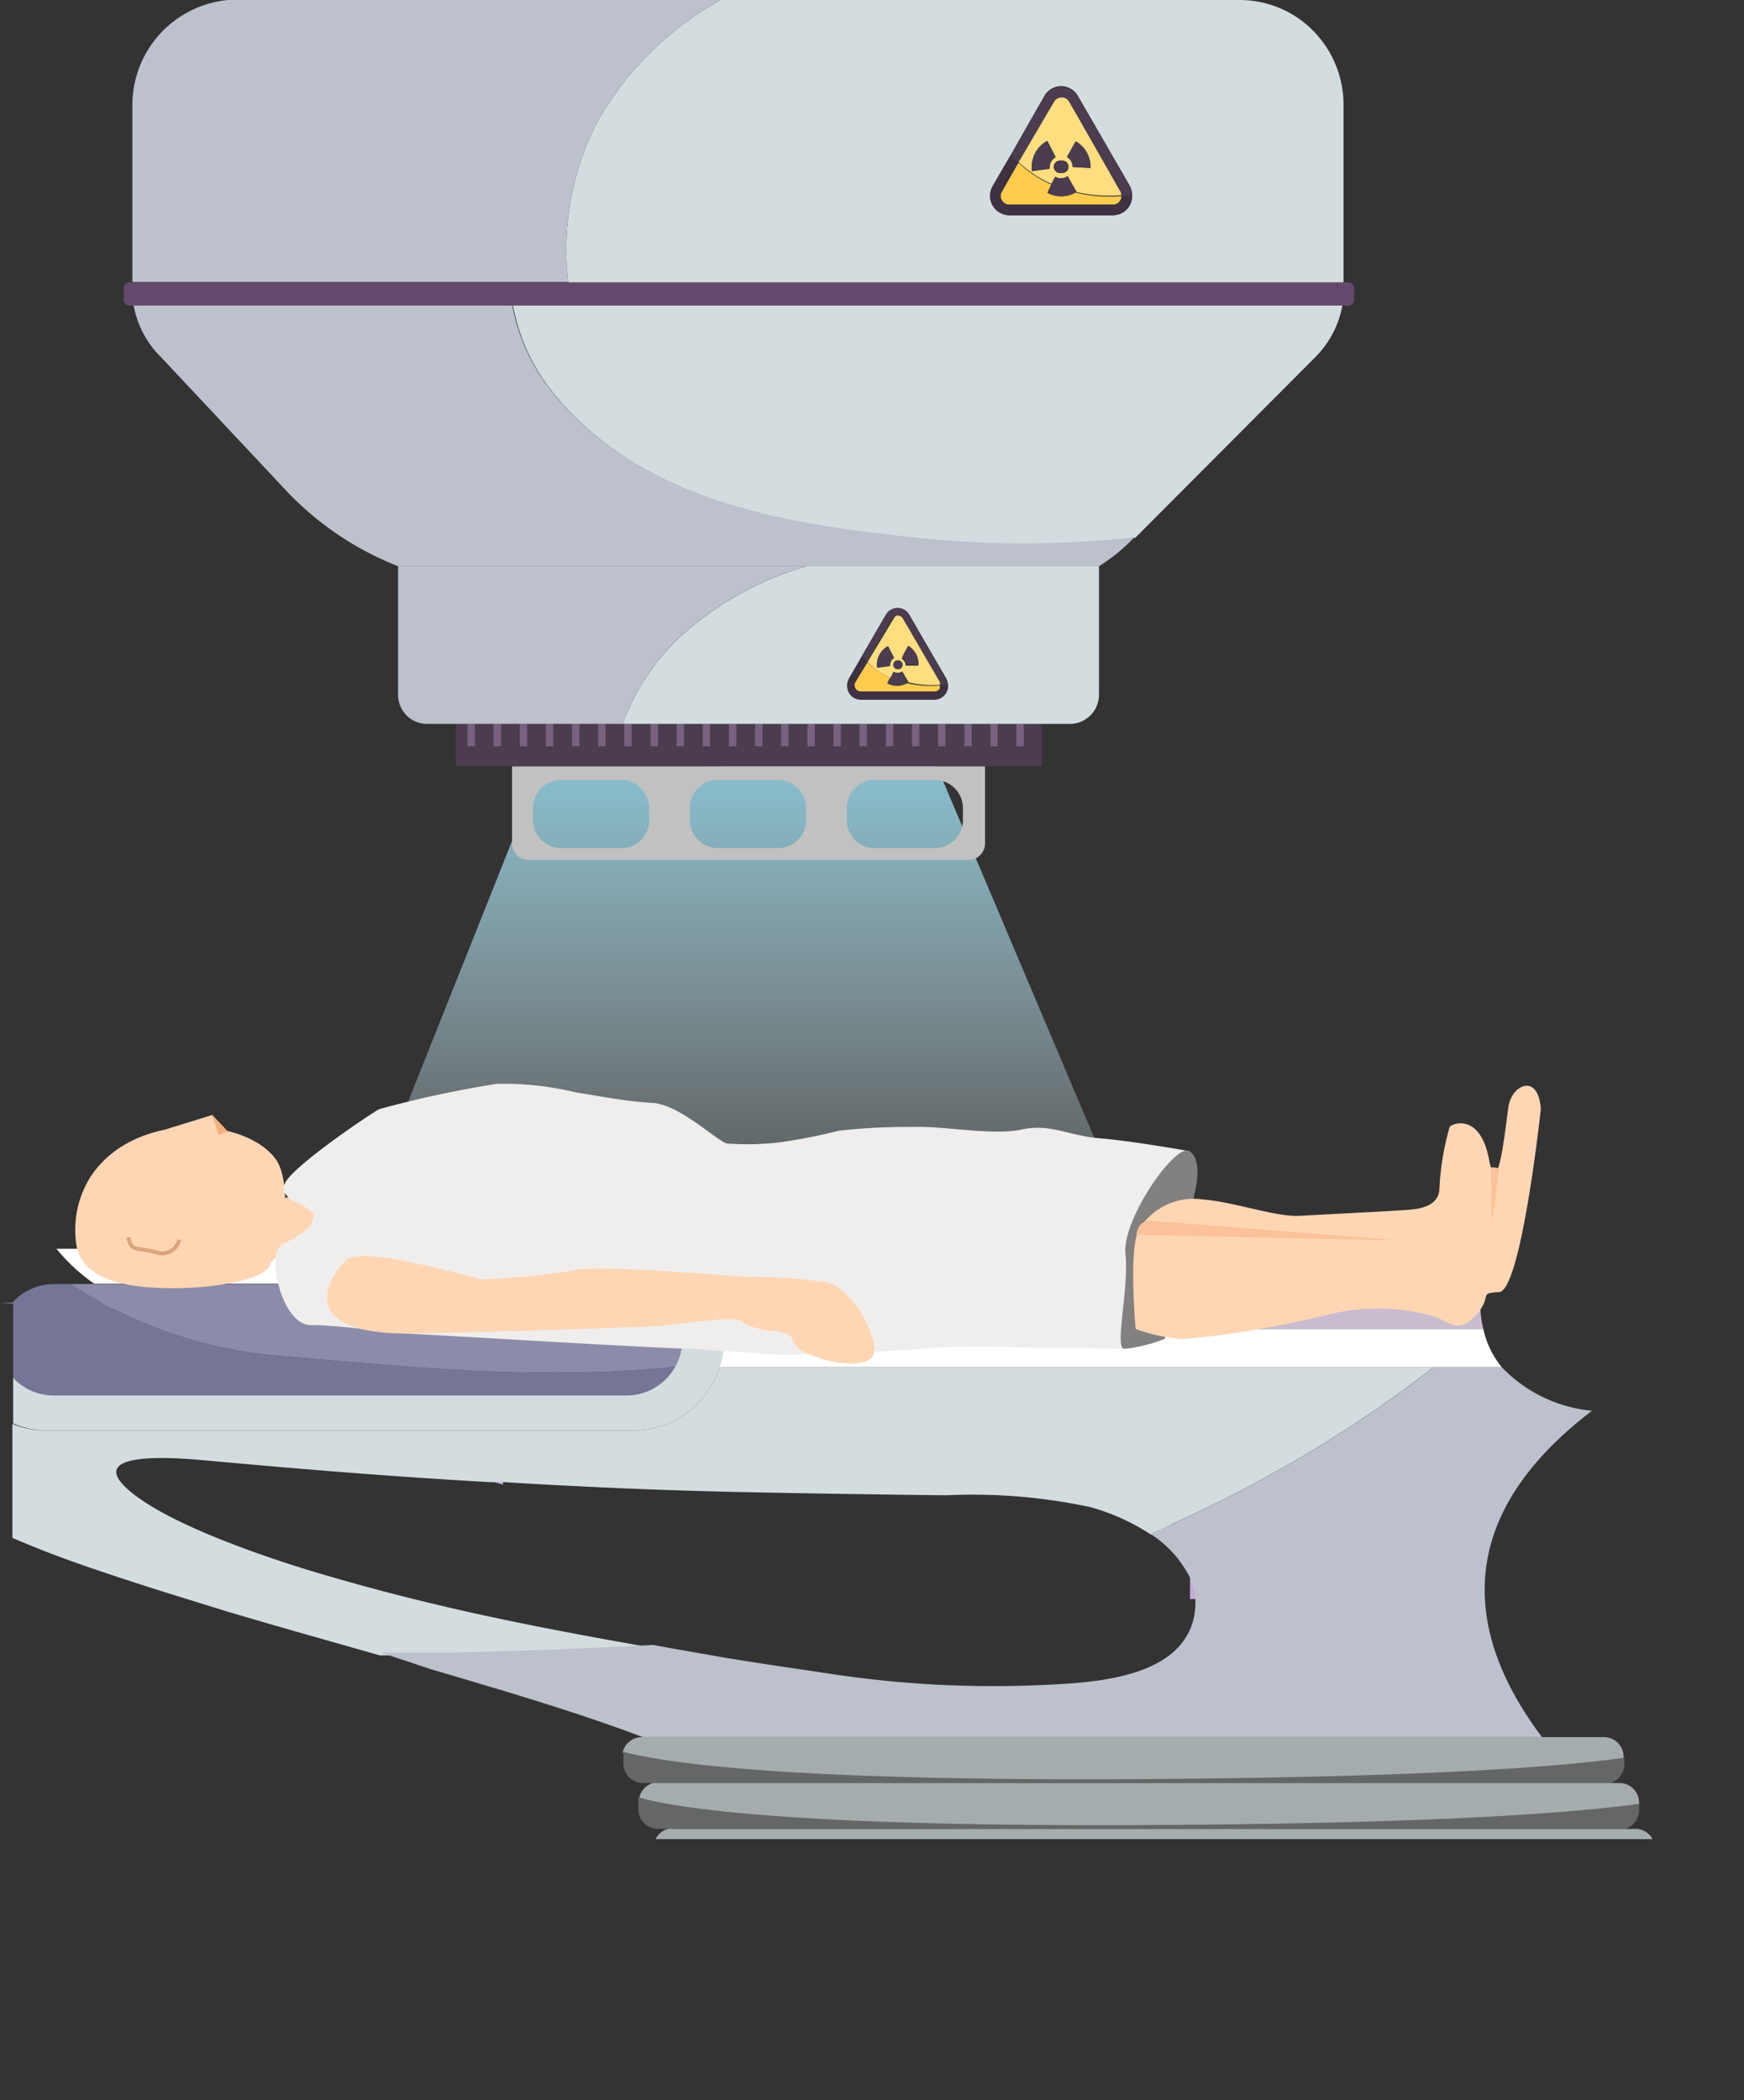 <?xml version="1.0" encoding="UTF-8"?> <svg xmlns="http://www.w3.org/2000/svg" xmlns:xlink="http://www.w3.org/1999/xlink" viewBox="0 0 88.93 107.08"><rect x="0" y="0" width="88.93" height="107.08" fill="#333333" stroke="none"/><defs><style>.cls-1,.cls-25{fill:none;}.cls-2{clip-path:url(#clip-path);}.cls-3{fill:#ba97ce;}.cls-4{fill:#c5a7d8;}.cls-5{fill:#9e77b2;}.cls-6{fill:url(#linear-gradient);}.cls-7{fill:#c1c1c1;}.cls-8{fill:#4b3c4f;}.cls-9{fill:#78627f;}.cls-10{fill:#c9bcce;}.cls-11{fill:#d3dde0;}.cls-12{fill:#bcc1cc;}.cls-13{fill:#b8a9bf;}.cls-14{fill:#64496d;}.cls-15{fill:#ffde80;}.cls-16{fill:#ffcc4d;}.cls-17{fill:#3e3242;}.cls-18{fill:#fff;}.cls-19{fill:#757596;}.cls-20{fill:#8c8caa;}.cls-21{fill:#a5acad;}.cls-22{fill:#656666;}.cls-23{fill:#584466;}.cls-24{fill:#ffd6b4;}.cls-25{stroke:#daa47e;stroke-miterlimit:10;stroke-width:0.2px;}.cls-26{fill:#efeeed;}.cls-27{fill:#838080;}.cls-28{fill:#fbc198;}.cls-29{fill:#f6b07e;}</style><clipPath id="clip-path" transform="translate(-8.25 -6.23)"><rect class="cls-1" width="100" height="100"></rect></clipPath><linearGradient id="linear-gradient" x1="37.96" y1="68.47" x2="37.96" y2="31.55" gradientUnits="userSpaceOnUse"><stop offset="0" stop-color="#fff" stop-opacity="0"></stop><stop offset="1" stop-color="#84dcf4"></stop></linearGradient></defs><g id="Layer_2" data-name="Layer 2"><g id="Layer_1-2" data-name="Layer 1"><g class="cls-2"><path class="cls-3" d="M51.54,46.88a2,2,0,0,0,.1-.21A1.36,1.36,0,0,0,51.54,46.88Z" transform="translate(-8.25 -6.23)"></path><path class="cls-3" d="M33.29,81.72h-.1l.1,0Z" transform="translate(-8.25 -6.23)"></path><path class="cls-4" d="M69.23,87.76a3.26,3.26,0,0,0-.3-1.15v1.15Z" transform="translate(-8.25 -6.23)"></path><path class="cls-4" d="M33.9,81.93v-.18l-.61,0v0Z" transform="translate(-8.25 -6.23)"></path><path class="cls-5" d="M27.83,69.34v0l0,0Z" transform="translate(-8.25 -6.23)"></path><path class="cls-5" d="M49.08,90.33h0Z" transform="translate(-8.25 -6.23)"></path><polygon class="cls-6" points="27.57 39.22 19.49 59.48 56.42 59.48 47.69 38.88 27.57 39.22"></polygon><path class="cls-7" d="M34.36,45.3v3.93a.85.85,0,0,0,.85.85H57.63a.85.85,0,0,0,.85-.85V45.3Zm7,2.75a1.43,1.43,0,0,1-1.42,1.42H36.85a1.43,1.43,0,0,1-1.42-1.42v-.63A1.43,1.43,0,0,1,36.85,46h3.08a1.43,1.43,0,0,1,1.42,1.42Zm6.58,1.42H44.85a1.43,1.43,0,0,1-1.42-1.42v-.63A1.42,1.42,0,0,1,44.75,46h3.18a1.43,1.43,0,0,1,1.42,1.42v.68A1.42,1.42,0,0,1,47.93,49.47Zm8,0H52.85a1.42,1.42,0,0,1-1.42-1.37v-.68a1.37,1.37,0,0,1,.11-.54,1.36,1.36,0,0,1,.1-.21A1.44,1.44,0,0,1,52.85,46h3.08a1.43,1.43,0,0,1,1.42,1.42v.68A1.42,1.42,0,0,1,55.93,49.47Z" transform="translate(-8.25 -6.23)"></path><polygon class="cls-8" points="52.21 38.04 51.83 38.04 51.83 36.92 50.88 36.92 50.88 38.04 50.5 38.04 50.5 36.92 49.54 36.92 49.54 38.04 49.17 38.04 49.17 36.92 48.21 36.92 48.21 38.04 47.83 38.04 47.83 36.92 46.88 36.92 46.88 38.04 46.5 38.04 46.5 36.92 45.54 36.92 45.54 38.04 45.17 38.04 45.17 36.92 44.21 36.92 44.21 38.04 43.83 38.04 43.83 36.92 42.88 36.92 42.88 38.04 42.5 38.04 42.5 36.92 41.54 36.92 41.54 38.04 41.17 38.04 41.17 36.92 40.21 36.92 40.21 38.04 39.84 38.04 39.84 36.92 38.88 36.92 38.88 38.04 38.5 38.04 38.5 36.92 37.54 36.92 37.54 38.04 37.17 38.04 37.17 36.92 36.21 36.92 36.21 38.04 35.84 38.04 35.84 36.92 34.88 36.92 34.88 38.04 34.5 38.04 34.5 36.92 33.54 36.92 33.54 38.04 33.17 38.04 33.17 36.92 32.21 36.92 32.21 38.04 31.84 38.04 31.84 36.92 31.76 36.92 30.88 36.92 30.88 38.04 30.5 38.04 30.5 36.92 29.54 36.92 29.54 38.04 29.17 38.04 29.17 36.92 28.21 36.92 28.21 38.04 27.84 38.04 27.84 36.92 26.88 36.92 26.88 38.04 26.5 38.04 26.5 36.92 25.54 36.92 25.54 38.04 25.17 38.04 25.17 36.92 24.21 36.92 24.21 38.04 23.84 38.04 23.84 36.92 23.24 36.92 23.24 39.07 25.05 39.07 25.66 39.07 26.12 39.07 50.23 39.07 51.46 39.07 53.11 39.07 53.11 36.92 52.21 36.92 52.21 38.04"></polygon><rect class="cls-9" x="23.84" y="36.92" width="0.38" height="1.13"></rect><rect class="cls-9" x="25.17" y="36.92" width="0.38" height="1.13"></rect><rect class="cls-9" x="26.5" y="36.92" width="0.38" height="1.13"></rect><rect class="cls-9" x="27.83" y="36.92" width="0.38" height="1.13"></rect><rect class="cls-9" x="29.17" y="36.92" width="0.38" height="1.13"></rect><rect class="cls-9" x="30.5" y="36.92" width="0.38" height="1.13"></rect><rect class="cls-9" x="31.83" y="36.92" width="0.38" height="1.13"></rect><rect class="cls-9" x="33.17" y="36.92" width="0.38" height="1.13"></rect><rect class="cls-9" x="34.5" y="36.92" width="0.38" height="1.13"></rect><rect class="cls-9" x="35.83" y="36.92" width="0.38" height="1.13"></rect><rect class="cls-9" x="37.17" y="36.92" width="0.38" height="1.13"></rect><rect class="cls-9" x="38.5" y="36.92" width="0.38" height="1.13"></rect><rect class="cls-9" x="39.83" y="36.92" width="0.38" height="1.13"></rect><rect class="cls-9" x="41.17" y="36.92" width="0.38" height="1.13"></rect><rect class="cls-9" x="42.5" y="36.92" width="0.38" height="1.13"></rect><rect class="cls-9" x="43.83" y="36.92" width="0.38" height="1.13"></rect><rect class="cls-9" x="45.17" y="36.92" width="0.38" height="1.13"></rect><rect class="cls-9" x="46.5" y="36.92" width="0.38" height="1.13"></rect><rect class="cls-9" x="47.83" y="36.92" width="0.38" height="1.13"></rect><rect class="cls-9" x="49.17" y="36.92" width="0.38" height="1.13"></rect><rect class="cls-9" x="50.5" y="36.92" width="0.38" height="1.13"></rect><rect class="cls-9" x="51.83" y="36.92" width="0.38" height="1.13"></rect><polygon class="cls-10" points="68.52 14.4 68.52 14.4 68.52 14.39 68.52 14.4"></polygon><path class="cls-11" d="M75.29,24.47a5,5,0,0,0,1.41-2.66H34.41a9.92,9.92,0,0,0,1.7,4c4.62,6.16,12.57,7.23,19.68,7.94a51.09,51.09,0,0,0,10.35-.1Z" transform="translate(-8.25 -6.23)"></path><path class="cls-12" d="M28.55,35.1H64.29A9.19,9.19,0,0,0,66,33.72l.1-.1a51.09,51.09,0,0,1-10.35.1c-7.11-.71-15.06-1.78-19.68-7.94a9.92,9.92,0,0,1-1.7-4H15.06a4.94,4.94,0,0,0,1.4,2.66l4.69,5,1.65,1.76A15.74,15.74,0,0,0,28.55,35.1Z" transform="translate(-8.25 -6.23)"></path><polygon class="cls-13" points="6.75 14.4 6.75 14.4 6.75 14.4 6.75 14.4"></polygon><path class="cls-11" d="M38.73,12.41a14.15,14.15,0,0,0-1.5,8.22H76.76v-9A5.37,5.37,0,0,0,74,6.88a5.3,5.3,0,0,0-2.57-.65H45A16.29,16.29,0,0,0,38.73,12.41Zm27.12,4.3a1,1,0,0,1-.85.49H59.72a1,1,0,0,1-.85-.49,1,1,0,0,1,0-1l.93-1.6,1.71-3a1,1,0,0,1,.85-.49,1,1,0,0,1,.85.49l2.64,4.57a1,1,0,0,1,.13.44A1.06,1.06,0,0,1,65.85,16.71Z" transform="translate(-8.25 -6.23)"></path><path class="cls-12" d="M37.23,20.63a14.15,14.15,0,0,1,1.5-8.22A16.29,16.29,0,0,1,45,6.23H20.37l-.49,0A5.38,5.38,0,0,0,15,11.61v9H37.23Z" transform="translate(-8.25 -6.23)"></path><path class="cls-11" d="M43.46,38.23A11.6,11.6,0,0,0,40,43.14h22.8a1.49,1.49,0,0,0,1.49-1.48V35.09H49.41A16.49,16.49,0,0,0,43.46,38.23Zm13,3.29a.71.71,0,0,1-.61.35H52.15a.71.71,0,0,1-.61-.35.73.73,0,0,1,0-.7l.66-1.14,1.22-2.1a.69.69,0,0,1,1.2,0l1.88,3.24a.91.91,0,0,1,.09.31A.66.66,0,0,1,56.5,41.52Z" transform="translate(-8.25 -6.23)"></path><path class="cls-12" d="M32.08,43.14H40a11.6,11.6,0,0,1,3.45-4.91,16.49,16.49,0,0,1,5.95-3.14H28.55v6.56A1.48,1.48,0,0,0,30,43.14h2Z" transform="translate(-8.25 -6.23)"></path><path class="cls-14" d="M34.41,21.81H77a.29.29,0,0,0,.3-.3v-.58a.29.29,0,0,0-.3-.3H14.86a.29.29,0,0,0-.3.3v.58a.29.29,0,0,0,.3.3H34.41Z" transform="translate(-8.25 -6.23)"></path><path class="cls-15" d="M62.06,15.24a.58.58,0,0,0,.3.08.55.55,0,0,0,.33-.11l.46.8-.07,0a7.75,7.75,0,0,0,2.36.17.46.46,0,0,0-.06-.23l-2.63-4.57a.46.46,0,0,0-.39-.22.44.44,0,0,0-.39.22l-1.79,3.1a5.81,5.81,0,0,0,1.68,1.12Zm.3-.19a.32.32,0,1,1,0-.63.32.32,0,1,1,0,.63Zm.75-1.61a1.49,1.49,0,0,1,.75,1.3.13.13,0,0,1,0,.06l-.91-.05h0a.57.57,0,0,0-.28-.5Zm-1.46,0,.42.82a.58.58,0,0,0-.3.51s0,0,0,.07l-.91.12a1.28,1.28,0,0,1,0-.19A1.51,1.51,0,0,1,61.65,13.41Z" transform="translate(-8.25 -6.23)"></path><path class="cls-16" d="M63.08,16.05a1.49,1.49,0,0,1-.72.19,1.52,1.52,0,0,1-.7-.18l.2-.42a5.81,5.81,0,0,1-1.68-1.12h0L59.34,16a.41.41,0,0,0,0,.45.43.43,0,0,0,.38.22H65a.44.44,0,0,0,.44-.44h0A7.75,7.75,0,0,1,63.08,16.05Z" transform="translate(-8.25 -6.23)"></path><path class="cls-17" d="M65.44,16.22a.44.44,0,0,1-.44.44H59.72a.43.43,0,0,1-.38-.22.41.41,0,0,1,0-.45l.84-1.47a4.83,4.83,0,0,1-.38-.4l-.93,1.6a1,1,0,0,0,0,1,1,1,0,0,0,.85.49H65a1,1,0,0,0,.85-.49,1.06,1.06,0,0,0,.13-.55A5,5,0,0,1,65.44,16.22Z" transform="translate(-8.25 -6.23)"></path><path class="cls-8" d="M60.18,14.52h0L62,11.42a.44.44,0,0,1,.39-.22.46.46,0,0,1,.39.22L65.38,16a.46.46,0,0,1,.06.23h0a5,5,0,0,0,.54-.06,1,1,0,0,0-.13-.44l-2.64-4.57a1,1,0,0,0-.85-.49,1,1,0,0,0-.85.49l-1.71,3A4.83,4.83,0,0,0,60.18,14.52Z" transform="translate(-8.25 -6.23)"></path><path class="cls-8" d="M61.78,14.81s0-.05,0-.07a.58.58,0,0,1,.3-.51l-.42-.82a1.51,1.51,0,0,0-.79,1.33,1.28,1.28,0,0,0,0,.19Z" transform="translate(-8.25 -6.23)"></path><path class="cls-8" d="M62.94,14.74h0l.91.05a.13.13,0,0,0,0-.06,1.49,1.49,0,0,0-.75-1.3l-.45.8A.57.57,0,0,1,62.94,14.74Z" transform="translate(-8.25 -6.23)"></path><path class="cls-8" d="M62.69,15.21a.55.55,0,0,1-.33.11.58.58,0,0,1-.3-.08l-.2.4-.2.42a1.52,1.52,0,0,0,.7.18,1.49,1.49,0,0,0,.72-.19l.07,0Z" transform="translate(-8.25 -6.23)"></path><circle class="cls-8" cx="54.11" cy="8.51" r="0.32"></circle><path class="cls-15" d="M53.81,40.48a.47.47,0,0,0,.21.06.41.41,0,0,0,.24-.08l.32.56s0,0,0,0a5.24,5.24,0,0,0,1.68.12.32.32,0,0,0,0-.16l-1.88-3.24a.31.31,0,0,0-.54,0L52.48,40a4.15,4.15,0,0,0,1.19.8Zm.21-.13a.22.22,0,0,1-.22-.23A.22.22,0,0,1,54,39.9a.23.23,0,1,1,0,.45Zm.53-1.15a1.07,1.07,0,0,1,.53.92v.05l-.65,0h0a.4.4,0,0,0-.2-.35Zm-1,0,.3.58a.41.41,0,0,0-.21.36v.05l-.64.09a.66.66,0,0,1,0-.14A1.06,1.06,0,0,1,53.52,39.18Z" transform="translate(-8.25 -6.23)"></path><path class="cls-16" d="M51.87,41.33a.32.32,0,0,0,.28.16h3.74a.32.32,0,0,0,.28-.16.42.42,0,0,0,0-.15h0a5.24,5.24,0,0,1-1.68-.12,1,1,0,0,1-.51.14,1,1,0,0,1-.49-.13l.14-.29a4.15,4.15,0,0,1-1.19-.8h0l-.61,1A.36.36,0,0,0,51.87,41.33Z" transform="translate(-8.25 -6.23)"></path><path class="cls-17" d="M56.21,41.18a.42.42,0,0,1,0,.15.32.32,0,0,1-.28.16H52.15a.32.32,0,0,1-.28-.16.36.36,0,0,1,0-.32l.61-1a3.83,3.83,0,0,1-.28-.29l-.66,1.14a.73.73,0,0,0,0,.7.71.71,0,0,0,.61.35h3.74a.71.71,0,0,0,.61-.35.66.66,0,0,0,.09-.39Z" transform="translate(-8.25 -6.23)"></path><path class="cls-8" d="M54.62,37.58a.69.69,0,0,0-1.2,0l-1.22,2.1a3.83,3.83,0,0,0,.28.29h0l1.27-2.2a.31.31,0,0,1,.54,0L56.17,41a.32.32,0,0,1,0,.16h0l.38,0a.91.91,0,0,0-.09-.31Z" transform="translate(-8.25 -6.23)"></path><path class="cls-8" d="M53.61,40.17v-.05a.41.41,0,0,1,.21-.36l-.3-.58a1.06,1.06,0,0,0-.56.94.66.66,0,0,0,0,.14Z" transform="translate(-8.25 -6.23)"></path><path class="cls-8" d="M54.26,40.46a.41.41,0,0,1-.24.08.47.47,0,0,1-.21-.06l-.14.29-.14.29a1,1,0,0,0,.49.13,1,1,0,0,0,.51-.14s0,0,0,0Z" transform="translate(-8.25 -6.23)"></path><path class="cls-8" d="M54.44,40.12h0l.65,0v-.05a1.07,1.07,0,0,0-.53-.92l-.31.57A.4.4,0,0,1,54.44,40.12Z" transform="translate(-8.25 -6.23)"></path><circle class="cls-8" cx="45.78" cy="33.9" r="0.22"></circle><path class="cls-12" d="M44,106.55a.92.92,0,0,1-.5-.14h-.93a2.69,2.69,0,0,0-2.69,2.7v.15H41.1a.55.55,0,0,1,.13-.14l.06,0H55a30.79,30.79,0,0,1,10.13-2.53Z" transform="translate(-8.25 -6.23)"></path><path class="cls-11" d="M65.17,106.55A30.79,30.79,0,0,0,55,109.08H97.18a2.7,2.7,0,0,0-2.69-2.67h-.9a1,1,0,0,1-.5.14Z" transform="translate(-8.25 -6.23)"></path><path class="cls-11" d="M13.58,86.41c2,.68,4.14,1.33,6.3,2,2.56.76,5.17,1.49,7.73,2.22l3.46,0,3.46-.09c2.31-.08,4.62-.18,6.95-.3h0c-2.53-.45-5.06-.91-7.58-1.44l-.61-.13c-1-.21-2-.44-3-.68q-2.85-.68-5.66-1.51c-1.79-.53-3.36-1.07-4.72-1.6-2.79-1.08-4.65-2.13-5.43-3-1.65-1.87,4-1.2,4.45-1.17l1,.09c4.43.4,8.87.75,13.31,1h.1l.61,0c4.12.25,8.24.43,12.37.51,3.39.07,6.77.12,10.16.16a28.81,28.81,0,0,1,7.36.6,10.94,10.94,0,0,1,3.11,1.41L68,83.94c1.47-.67,2.93-1.38,4.35-2.15a64.81,64.81,0,0,0,9-5.85H44.94a4.62,4.62,0,0,1-4.4,3.23H10.61a4.52,4.52,0,0,1-1.73-.34v5.81C10.24,85.23,11.8,85.82,13.58,86.41Z" transform="translate(-8.25 -6.23)"></path><path class="cls-12" d="M30.26,91.35c1,.29,2,.59,3,.89l.61.18c2.57.78,5,1.56,7.16,2.38H86.88c-3.45-4.58-5.18-10.75,2.55-16.64a7.31,7.31,0,0,1-4.6-2.22H81.36a64.81,64.81,0,0,1-9,5.85c-1.42.77-2.88,1.48-4.35,2.15l-1.11.49a5.7,5.7,0,0,1,2,2.18,3.26,3.26,0,0,1,.3,1.15A3.44,3.44,0,0,1,69,89.14c-1,2.7-5.15,2.89-7.55,3a55.26,55.26,0,0,1-11-.59l-1-.15c-1.45-.21-2.9-.43-4.35-.67-1.18-.21-2.37-.41-3.55-.63h0c-2.33.12-4.64.22-6.95.3l-3.46.09-3.46,0h0Z" transform="translate(-8.25 -6.23)"></path><path class="cls-18" d="M84.83,75.94A4.61,4.61,0,0,1,83.89,74H45.13a3.84,3.84,0,0,0-.11-.59,4.58,4.58,0,0,0-1.46-2.38,3.66,3.66,0,0,0-.5-.38,4.61,4.61,0,0,0-2.52-.75H11.13a9.3,9.3,0,0,0,1.92,1.78H40.19A2.84,2.84,0,0,1,43,74.54c0,.12,0,.23,0,.35.72-.1,1.44-.21,2.15-.34a4.55,4.55,0,0,1-.22,1.39H84.83Z" transform="translate(-8.25 -6.23)"></path><path class="cls-10" d="M45.13,74H83.89a5.43,5.43,0,0,1-.15-1,.49.49,0,0,1,.13-.35H8.25l33.23,1.57Z" transform="translate(-8.25 -6.23)"></path><path class="cls-11" d="M10.61,79.17H40.54a4.62,4.62,0,0,0,4.4-3.23,4.55,4.55,0,0,0,.22-1.39c-.71.13-1.43.24-2.15.34a2.78,2.78,0,0,1-.33,1,2.83,2.83,0,0,1-2.49,1.47H11a2.82,2.82,0,0,1-2.08-.9v2.35A4.52,4.52,0,0,0,10.61,79.17Z" transform="translate(-8.25 -6.23)"></path><path class="cls-19" d="M11,77.38H40.19a2.83,2.83,0,0,0,2.49-1.47c-6.46.7-13,.08-19.6-.51a22.92,22.92,0,0,1-11.23-3.7H11a2.86,2.86,0,0,0-2.08.9v3.88A2.82,2.82,0,0,0,11,77.38Z" transform="translate(-8.25 -6.23)"></path><path class="cls-20" d="M40.19,71.7H11.85a22.92,22.92,0,0,0,11.23,3.7c6.55.59,13.14,1.21,19.6.51a2.78,2.78,0,0,0,.33-1c0-.12,0-.23,0-.35A2.84,2.84,0,0,0,40.19,71.7Z" transform="translate(-8.25 -6.23)"></path><path class="cls-21" d="M40,95.59c2.36.62,8.82,1.5,26.41,1.39,14.26-.09,21.23-.61,24.63-1.09V95.8a1,1,0,0,0-1-1H41A1,1,0,0,0,40,95.59Z" transform="translate(-8.25 -6.23)"></path><path class="cls-14" d="M38.7,95h0Z" transform="translate(-8.25 -6.23)"></path><path class="cls-22" d="M90.36,97.14a1,1,0,0,0,.72-1v-.29c-3.4.48-10.37,1-24.63,1.09-17.59.11-24.05-.77-26.41-1.39a1.49,1.49,0,0,0,0,.21v.38a1,1,0,0,0,1,1h.47a.92.92,0,0,1,.29,0Z" transform="translate(-8.25 -6.23)"></path><path class="cls-21" d="M67.2,99.32c14.27-.09,21.23-.61,24.63-1.08v-.1a1,1,0,0,0-1-1h-49a.92.92,0,0,0-.29,0,1,1,0,0,0-.69.75C43.16,98.55,49.61,99.43,67.2,99.32Z" transform="translate(-8.25 -6.23)"></path><path class="cls-14" d="M39.46,97.36v0Z" transform="translate(-8.25 -6.23)"></path><path class="cls-22" d="M91.11,99.48a1,1,0,0,0,.72-1v-.28c-3.4.47-10.36,1-24.63,1.08-17.59.11-24-.77-26.4-1.39a.76.76,0,0,0,0,.21v.38a1,1,0,0,0,1,1h.47a1.26,1.26,0,0,1,.28,0Z" transform="translate(-8.25 -6.23)"></path><path class="cls-21" d="M91.58,99.48h-49a1.26,1.26,0,0,0-.28,0,1,1,0,0,0-.7.75c2.36.62,8.81,1.5,26.41,1.39,14.26-.08,21.23-.61,24.63-1.08v-.09A1,1,0,0,0,91.58,99.48Z" transform="translate(-8.25 -6.23)"></path><path class="cls-14" d="M40.21,99.7v0Z" transform="translate(-8.25 -6.23)"></path><path class="cls-22" d="M92.59,100.58c-3.4.47-10.37,1-24.63,1.08-17.6.11-24-.77-26.41-1.39a.78.78,0,0,0,0,.22v.36h0a1,1,0,0,0,1,1H43a.87.87,0,0,1,.28-.05H91.87a1,1,0,0,0,.72-1h0v-.27Z" transform="translate(-8.25 -6.23)"></path><path class="cls-21" d="M43.28,101.82a.87.87,0,0,0-.28.05,1,1,0,0,0-.7.74c2.36.62,8.81,1.51,26.41,1.4,14.26-.09,21.23-.62,24.63-1.09v-.09a1,1,0,0,0-1-1H43.28Z" transform="translate(-8.25 -6.23)"></path><path class="cls-14" d="M41,102h0Z" transform="translate(-8.25 -6.23)"></path><path class="cls-22" d="M93.34,102.92c-3.4.47-10.37,1-24.63,1.09-17.6.11-24-.78-26.41-1.4a1.5,1.5,0,0,0,0,.22v.37a1,1,0,0,0,1,1h.47a.92.92,0,0,1,.29,0H92.62a1,1,0,0,0,.69-.72,1,1,0,0,0,0-.25Z" transform="translate(-8.25 -6.23)"></path><path class="cls-21" d="M43.75,104.21a1,1,0,0,0-.69.74c2.35.63,8.81,1.51,26.4,1.4,14.27-.09,21.23-.61,24.63-1.09v-.09a1,1,0,0,0-1-1H44A.92.92,0,0,0,43.75,104.21Z" transform="translate(-8.25 -6.23)"></path><path class="cls-14" d="M41.71,104.37h0Z" transform="translate(-8.25 -6.23)"></path><path class="cls-22" d="M43.06,105a.83.83,0,0,0,0,.22v.38a1,1,0,0,0,.51.86.92.92,0,0,0,.5.14H93.09a1,1,0,0,0,.5-.14,1,1,0,0,0,.5-.86v-.29c-3.4.48-10.36,1-24.63,1.09C51.87,106.46,45.41,105.58,43.06,105Z" transform="translate(-8.25 -6.23)"></path><path class="cls-23" d="M34.66,113.31h0Z" transform="translate(-8.25 -6.23)"></path><path class="cls-23" d="M36.32,112.61h0Z" transform="translate(-8.25 -6.23)"></path><path class="cls-23" d="M38,111.91h0Z" transform="translate(-8.25 -6.23)"></path><path class="cls-23" d="M39.65,111.22h0Z" transform="translate(-8.25 -6.23)"></path><path class="cls-23" d="M41.3,110.53h0Z" transform="translate(-8.25 -6.23)"></path><path class="cls-24" d="M21.56,67.57a9.85,9.85,0,0,0,3.51-1.21c1-.8-.28,4.2-.28,4.2s-2.25-.81-3.58-.33S21.56,67.57,21.56,67.57Z" transform="translate(-8.25 -6.23)"></path><path class="cls-24" d="M22.54,70.1s.7-3.5-.24-4.78c-1.55-2.11-7.09-2.5-9.38.83a5.06,5.06,0,0,0-.76,3.64c.33,1.62,2.32,2.07,4.55,2.12s5.2-.41,5.32-1.26" transform="translate(-8.25 -6.23)"></path><path class="cls-25" d="M17.39,69.44a.89.89,0,0,1-1.18.64c-1-.28-1.28,0-1.41-.77" transform="translate(-8.25 -6.23)"></path><path class="cls-26" d="M68.88,64.92s-2.91-.52-4.53-.65-2.53-.77-4-.45-4-.19-5.5-.13a31.71,31.71,0,0,0-3.82.19,28.14,28.14,0,0,1-3,.59,13.53,13.53,0,0,1-2.72.06c-.52-.13-2.4-2-3.82-2.07s-3.24-.45-3.82-.52a15.8,15.8,0,0,0-4.08-.45,55.5,55.5,0,0,0-6,1.29c-.39.2-4.34,2.85-4.8,3.76s1.3,1.1,1.43,1.62-.65,1.1-1.55,1.49-.07,4.14,1.42,4.14,3.89.39,5.38.46S42.13,75,43.49,75l4.79.32s4.8-.13,6.94-.32,5.24-.06,5.63-.06L66.1,75s1.88-10,2.78-10.1" transform="translate(-8.25 -6.23)"></path><line class="cls-24" x1="38.29" y1="67.5" x2="38.03" y2="65.11"></line><path class="cls-24" d="M46.28,71.33s-7.19-.58-8.42-.39a40.31,40.31,0,0,1-4.93.52c-.58-.06-6.15-1.75-7-1s-2.92,3.89,3.5,3.76,8.93-.26,11.4-.33,4.66-.71,5.7-.19c0,0,.62-2.29-.26-2.4" transform="translate(-8.25 -6.23)"></path><path class="cls-24" d="M46.28,71.33s-1.52,1.49-.13,2.33c1.11.69,2.27.14,2.59,1s3.95,1.68,4.08.51-1.36-3.36-2.4-3.56A27.54,27.54,0,0,0,46.28,71.33Z" transform="translate(-8.25 -6.23)"></path><path class="cls-27" d="M69.21,66.86s.38-1.55-.33-1.94-3.43,3.5-3.24,5.25S65.06,75,65.58,75a7.68,7.68,0,0,0,2.07-.51Z" transform="translate(-8.25 -6.23)"></path><path class="cls-24" d="M86.82,62.78s-1,9.27-2.13,9.33-.26.19-1.23,1.23-1.49.07-2.34-.06a10.53,10.53,0,0,0-5.24,0,49.17,49.17,0,0,1-7.32,1.23,9.07,9.07,0,0,1-2.4-.52s-.39-4.28.2-5.12a3.25,3.25,0,0,1,3.17-1.49c1.68.13,3.76.91,5,.84s5.11-.26,5.7-.32,1.42-.26,1.42-1.1a13.82,13.82,0,0,1,.52-3.11c.13-.19,1.55-.71,2,1.62s.84-1.56,1-2.66S86.69,60.9,86.82,62.78Z" transform="translate(-8.25 -6.23)"></path><path class="cls-28" d="M67,68.48c.14,0,12.63,1,12.63,1l-13.44-.29S66.29,68.35,67,68.48Z" transform="translate(-8.25 -6.23)"></path><path class="cls-28" d="M84.68,65.89s-.35,2.76-.35,2.76l-.06-2.9S84.75,65.73,84.68,65.89Z" transform="translate(-8.25 -6.23)"></path><polyline class="cls-24" points="11.62 57.7 10.82 56.85 7.78 57.79 11.62 57.7"></polyline><polyline class="cls-29" points="11.62 57.7 10.82 56.85 11.14 57.85 11.62 57.7"></polyline></g></g></g></svg> 